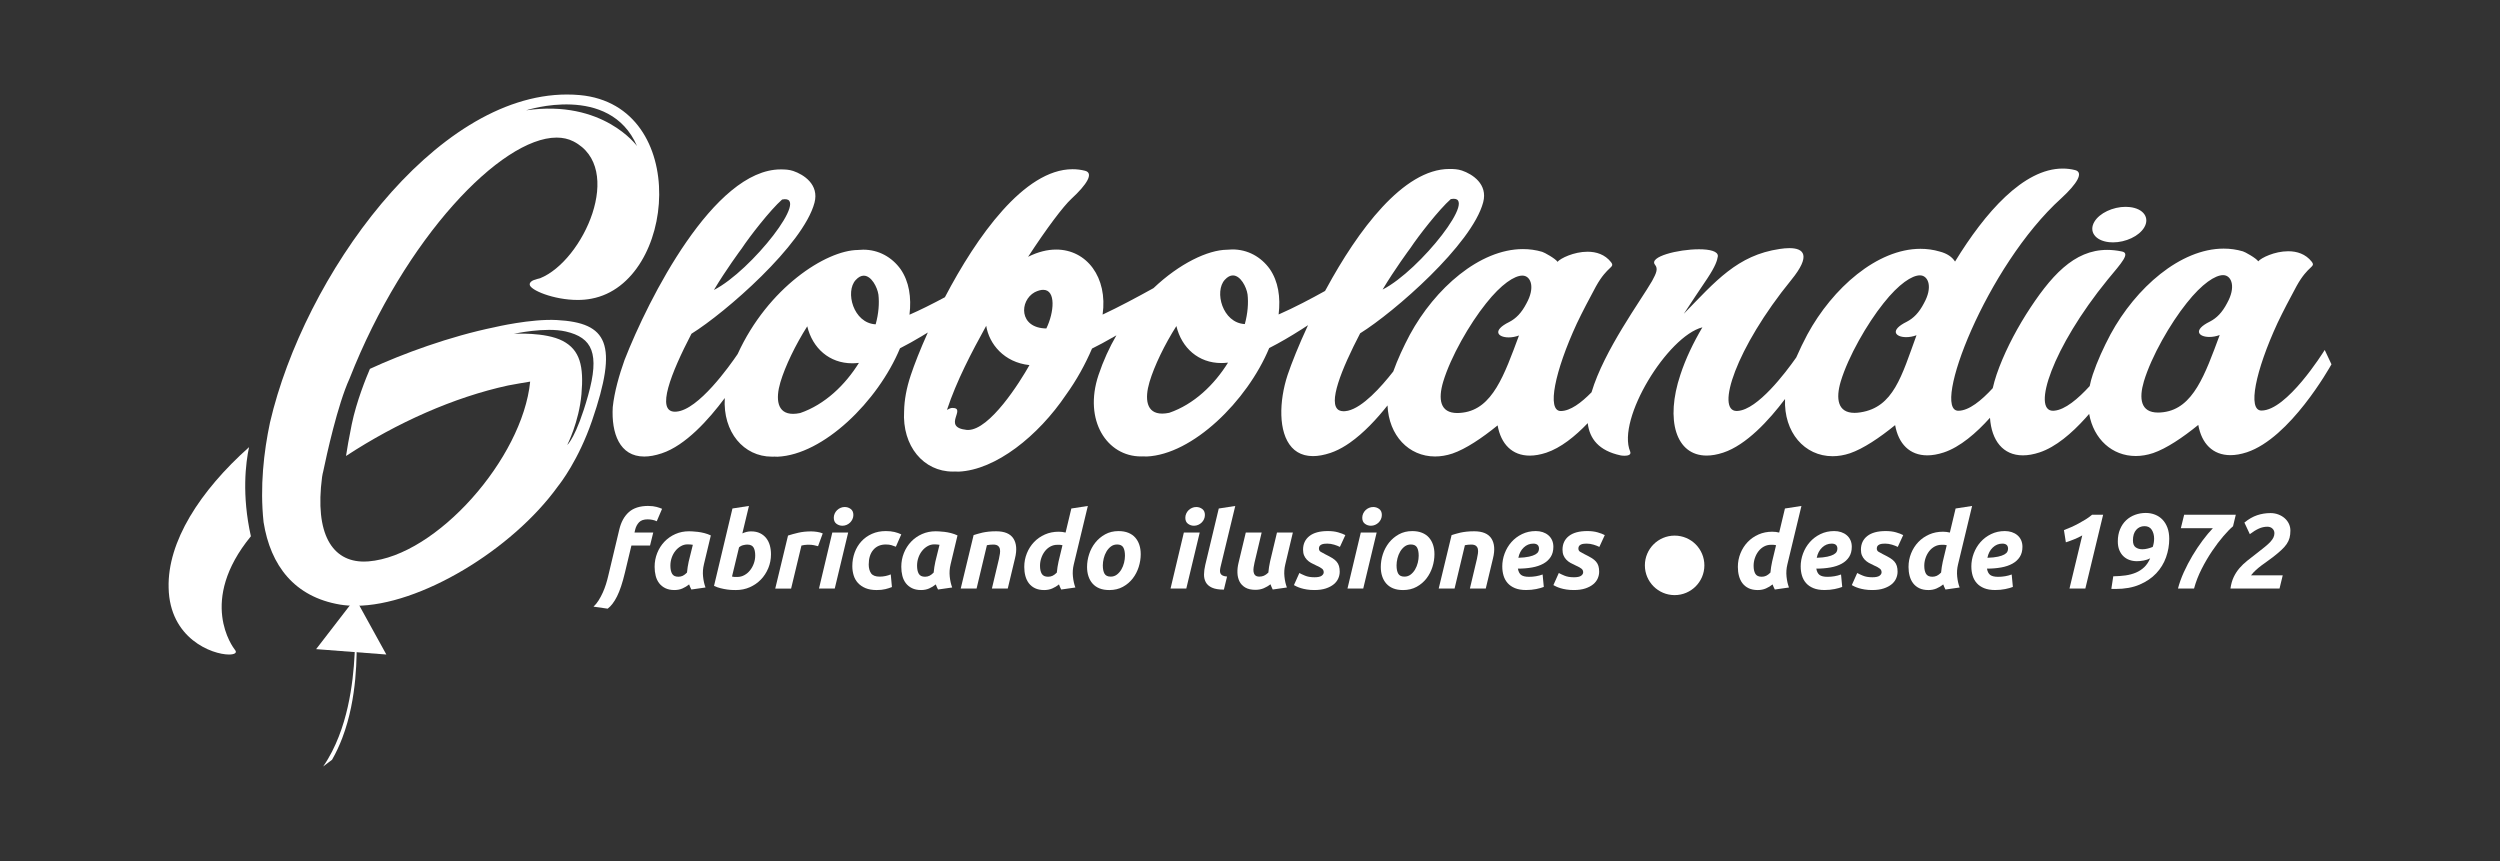 <?xml version="1.0" encoding="UTF-8"?>
<svg id="Capa_1" data-name="Capa 1" xmlns="http://www.w3.org/2000/svg" viewBox="0 0 200 68.885">
  <rect x="0" y="0" width="200" height="68.885" fill="#333333" stroke="none"/>
  <defs>
    <style>
      .cls-1 {
        fill: #fff;
      }
    </style>
  </defs>
  <g id="logotipo">
    <g>
      <path class="cls-1" d="M51.867,40.476c.256,0,.478.027.669.08.19.054.333.104.43.149l-.426.996c-.102-.051-.22-.089-.353-.115-.134-.026-.257-.038-.371-.038-.312,0-.544.079-.694.238-.15.159-.254.358-.311.597l-.051.221h1.499l-.256,1.039h-1.49l-.52,2.172c-.193.812-.403,1.444-.63,1.895-.227.452-.477.78-.749.984l-1.133-.162c.148-.136.284-.304.409-.503.125-.198.237-.409.336-.63.099-.221.184-.447.256-.677.071-.23.129-.444.175-.643l.886-3.714c.142-.602.397-1.067.767-1.397.369-.329.889-.494,1.559-.494Z"/>
      <path class="cls-1" d="M56.313,45.151c-.079.323-.102.649-.068.975.034.327.099.617.196.873l-1.133.162c-.034-.068-.065-.134-.094-.196-.028-.062-.057-.133-.085-.213-.159.131-.335.238-.528.323-.193.086-.409.128-.647.128-.284,0-.527-.05-.728-.149s-.366-.233-.494-.4c-.128-.168-.22-.363-.277-.588-.057-.224-.085-.464-.085-.72,0-.392.069-.761.209-1.107.139-.346.332-.648.579-.907.247-.258.538-.461.873-.609.335-.148.698-.221,1.09-.221.051,0,.14.003.268.009.128.006.274.018.439.038.165.02.338.052.519.098s.355.108.519.187l-.554,2.317ZM55.427,43.584c-.074-.011-.14-.02-.2-.026s-.132-.009-.217-.009c-.193,0-.373.048-.541.145-.167.096-.314.222-.438.379-.125.156-.223.336-.294.541s-.106.417-.106.639c0,.273.045.488.136.647.091.159.258.239.502.239.131,0,.248-.026.354-.077.105-.051.217-.136.336-.255.011-.142.03-.291.055-.447.026-.156.053-.299.081-.43l.332-1.345Z"/>
      <path class="cls-1" d="M60.094,42.511c.272,0,.508.048.707.145.199.097.363.228.494.392.13.165.227.358.29.579.062.221.094.46.094.715,0,.392-.072.763-.217,1.112s-.342.653-.592.911-.545.463-.886.613c-.341.151-.71.226-1.107.226-.051,0-.14-.002-.268-.005-.128-.003-.274-.015-.439-.038-.165-.023-.339-.057-.524-.103-.185-.045-.359-.108-.524-.187l1.474-6.192,1.32-.204-.528,2.197c.114-.051.227-.091.341-.119.114-.028.236-.043.366-.043ZM58.987,46.156c.199,0,.386-.048.562-.145.176-.096.328-.226.456-.387.128-.161.228-.345.302-.549.074-.204.111-.417.111-.639,0-.272-.046-.485-.136-.639-.091-.153-.259-.23-.503-.23-.079,0-.183.014-.311.043-.128.029-.243.088-.345.179l-.562,2.334c.034.006.064.012.089.017.025.006.052.01.081.012.028.003.063.005.102.005h.153Z"/>
      <path class="cls-1" d="M65.443,43.695c-.114-.029-.226-.055-.336-.081s-.274-.038-.49-.038c-.079,0-.167.007-.264.022-.097.014-.176.03-.238.047l-.826,3.441h-1.269l1.022-4.241c.244-.079.518-.155.822-.226.304-.071.646-.107,1.026-.107.142,0,.299.013.473.038s.325.067.456.124l-.375,1.022Z"/>
      <path class="cls-1" d="M66.78,47.084h-1.261l1.065-4.48h1.269l-1.073,4.48ZM67.393,42.059c-.176,0-.335-.052-.477-.157-.142-.105-.213-.266-.213-.481,0-.119.024-.231.072-.336s.112-.196.192-.273c.079-.077.172-.138.277-.183.105-.046.217-.068.336-.068.176,0,.335.052.477.157.142.105.213.266.213.481,0,.119-.024.231-.073.336s-.112.196-.192.273-.172.138-.277.183c-.105.046-.217.068-.336.068Z"/>
      <path class="cls-1" d="M68.185,45.296c0-.386.063-.75.187-1.09.125-.341.304-.639.537-.894.233-.256.515-.457.848-.605s.703-.221,1.111-.221c.256,0,.484.024.686.072.201.049.385.112.549.192l-.434.988c-.114-.046-.231-.087-.353-.124-.122-.037-.271-.055-.447-.055-.426,0-.761.144-1.005.43s-.366.677-.366,1.171c0,.29.063.524.187.703.125.178.355.268.69.268.165,0,.324-.017.477-.051.154-.034.29-.076.409-.128l.094,1.013c-.159.063-.334.118-.524.166s-.422.073-.694.073c-.352,0-.65-.051-.894-.153-.244-.103-.446-.24-.605-.413-.159-.173-.274-.376-.345-.609-.071-.233-.107-.477-.107-.732Z"/>
      <path class="cls-1" d="M76.047,45.151c-.079.323-.102.649-.068.975.034.327.099.617.196.873l-1.133.162c-.034-.068-.065-.134-.094-.196-.028-.062-.057-.133-.085-.213-.159.131-.335.238-.528.323-.193.086-.409.128-.647.128-.284,0-.527-.05-.728-.149s-.366-.233-.494-.4c-.128-.168-.22-.363-.277-.588-.057-.224-.085-.464-.085-.72,0-.392.069-.761.209-1.107.139-.346.332-.648.579-.907.247-.258.538-.461.873-.609.335-.148.698-.221,1.09-.221.051,0,.14.003.268.009.128.006.274.018.439.038.165.02.338.052.519.098s.355.108.519.187l-.554,2.317ZM75.161,43.584c-.074-.011-.14-.02-.2-.026s-.132-.009-.217-.009c-.193,0-.373.048-.541.145-.167.096-.314.222-.438.379-.125.156-.223.336-.294.541s-.106.417-.106.639c0,.273.045.488.136.647.091.159.258.239.502.239.131,0,.248-.026.354-.077.105-.051.217-.136.336-.255.011-.142.03-.291.055-.447.026-.156.053-.299.081-.43l.332-1.345Z"/>
      <path class="cls-1" d="M77.886,42.809c.096-.028.203-.06.32-.098.116-.037.247-.071.392-.102s.307-.057.485-.077c.179-.019.382-.03.609-.03.67,0,1.131.193,1.38.579.25.386.293.914.128,1.584l-.579,2.419h-1.269l.563-2.368c.034-.148.06-.291.08-.431.021-.139.018-.261-.004-.366s-.075-.19-.157-.256c-.083-.065-.209-.098-.379-.098-.165,0-.332.017-.502.051l-.826,3.466h-1.269l1.031-4.276Z"/>
      <path class="cls-1" d="M83.533,47.204c-.284,0-.527-.049-.728-.145-.202-.096-.366-.229-.494-.396-.128-.167-.221-.363-.281-.587s-.089-.464-.089-.72c0-.386.069-.751.209-1.094.139-.344.331-.643.575-.899.244-.256.534-.457.869-.605.335-.148.701-.221,1.099-.221.102,0,.197.006.285.017.088.011.178.029.269.051l.46-1.925,1.32-.204-1.125,4.676c-.079.323-.102.649-.068.975.034.327.099.617.196.873l-1.133.162c-.034-.068-.066-.134-.094-.196-.029-.062-.057-.133-.085-.213-.159.131-.337.238-.533.323-.196.086-.413.128-.651.128ZM84.998,43.618c-.034-.006-.064-.011-.089-.017-.026-.006-.051-.01-.077-.013-.026-.003-.058-.004-.098-.004h-.153c-.199,0-.383.047-.554.14-.171.094-.317.22-.439.379-.122.159-.217.339-.285.541-.068.202-.102.407-.102.618,0,.273.047.487.14.643.094.156.262.234.507.234.13,0,.25-.026.358-.077.108-.051.221-.136.34-.255.011-.142.03-.291.055-.447.026-.156.053-.299.081-.43l.315-1.312Z"/>
      <path class="cls-1" d="M88.737,47.204c-.301,0-.562-.046-.784-.136s-.404-.219-.549-.383c-.145-.165-.254-.359-.328-.583s-.111-.473-.111-.745c0-.341.055-.681.166-1.022s.274-.647.489-.92c.216-.272.48-.495.792-.668.313-.173.67-.26,1.073-.26.295,0,.555.046.78.136.224.091.409.218.554.383.145.165.254.359.328.583s.111.473.111.745c0,.341-.054.681-.161,1.022-.108.34-.267.647-.477.92-.21.273-.473.496-.788.669s-.68.26-1.094.26ZM89.367,43.559c-.188,0-.352.054-.494.161-.142.108-.261.244-.358.409-.097.165-.169.345-.217.541s-.072.382-.072.558c0,.29.045.512.136.668.091.156.255.234.494.234.187,0,.352-.054.494-.162.142-.108.261-.244.358-.409.096-.165.169-.345.217-.541.048-.196.072-.381.072-.558,0-.29-.046-.513-.136-.668-.091-.156-.255-.234-.494-.234Z"/>
      <path class="cls-1" d="M94.903,47.084h-1.26l1.065-4.48h1.269l-1.073,4.48ZM95.516,42.059c-.176,0-.335-.052-.477-.157s-.213-.266-.213-.481c0-.119.024-.231.072-.336s.112-.196.192-.273c.079-.077.172-.138.277-.183.105-.046.217-.068.336-.068.176,0,.335.052.477.157s.213.266.213.481c0,.119-.024.231-.072.336s-.112.196-.192.273-.172.138-.277.183c-.105.046-.217.068-.336.068Z"/>
      <path class="cls-1" d="M97.91,47.17c-.403,0-.72-.052-.95-.157-.23-.105-.395-.249-.494-.43-.099-.182-.148-.391-.145-.626.003-.235.035-.486.098-.753l1.082-4.523,1.32-.204-1.184,4.906c-.023.102-.035.196-.038.281-.003.085.013.16.047.226.034.066.092.118.175.158.083.039.197.065.345.076l-.255,1.048Z"/>
      <path class="cls-1" d="M103.428,42.605l-.605,2.546c-.079.323-.102.649-.068.975.034.327.099.617.196.873l-1.133.162c-.063-.125-.122-.264-.179-.418-.159.125-.338.23-.536.315-.199.085-.42.128-.665.128-.335,0-.606-.061-.813-.183-.208-.122-.362-.284-.464-.485s-.157-.433-.166-.694c-.009-.261.022-.528.089-.801l.579-2.419h1.269l-.57,2.402c-.029.125-.053.253-.072.383-.02.131-.022.251-.005.362.017.111.061.201.132.272.071.071.183.107.336.107.131,0,.251-.024.362-.072.111-.048.228-.132.353-.251.011-.142.03-.291.055-.447.026-.156.052-.299.081-.43l.554-2.325h1.269Z"/>
      <path class="cls-1" d="M105.14,46.182c.29,0,.488-.042.596-.124.108-.083.161-.172.161-.269,0-.062-.01-.116-.03-.161-.02-.046-.052-.088-.098-.128-.046-.039-.108-.081-.187-.124-.08-.043-.182-.092-.307-.149-.142-.063-.275-.129-.4-.2-.125-.071-.234-.156-.328-.255s-.168-.213-.221-.341c-.054-.128-.081-.28-.081-.456,0-.46.169-.823.507-1.09.337-.267.83-.4,1.478-.4.307,0,.579.034.818.102.238.068.431.142.579.221l-.435.946c-.119-.063-.273-.122-.46-.179-.188-.057-.372-.085-.554-.085-.079,0-.158.004-.234.013-.077.008-.148.027-.213.055-.065.028-.118.068-.157.119-.04.051-.059.119-.059.205,0,.114.044.199.132.256s.212.125.371.204c.221.108.406.208.554.298s.266.188.354.29c.088.102.152.219.192.349.039.131.059.284.059.46,0,.181-.038.36-.115.536-.077.176-.197.332-.362.468-.165.136-.375.247-.63.332-.256.086-.562.128-.92.128-.221,0-.421-.014-.6-.043-.179-.029-.337-.064-.473-.107-.136-.043-.252-.087-.345-.132-.094-.045-.166-.082-.217-.111l.434-.971c.097.057.247.128.452.213.205.086.452.128.741.128Z"/>
      <path class="cls-1" d="M109.058,47.084h-1.26l1.065-4.48h1.269l-1.073,4.48ZM109.671,42.059c-.176,0-.335-.052-.477-.157s-.213-.266-.213-.481c0-.119.024-.231.072-.336.048-.105.112-.196.192-.273.079-.077.172-.138.277-.183.105-.046.217-.068.336-.068.176,0,.335.052.477.157s.213.266.213.481c0,.119-.024.231-.072.336s-.112.196-.192.273-.172.138-.277.183c-.105.046-.217.068-.336.068Z"/>
      <path class="cls-1" d="M112.235,47.204c-.301,0-.562-.046-.784-.136s-.404-.219-.549-.383c-.145-.165-.254-.359-.328-.583s-.111-.473-.111-.745c0-.341.055-.681.166-1.022s.274-.647.489-.92c.216-.272.48-.495.792-.668.313-.173.67-.26,1.073-.26.295,0,.555.046.78.136.224.091.409.218.554.383.145.165.254.359.328.583s.111.473.111.745c0,.341-.054.681-.161,1.022-.108.34-.267.647-.477.92-.21.273-.473.496-.788.669s-.68.26-1.094.26ZM112.865,43.559c-.188,0-.352.054-.494.161-.142.108-.261.244-.358.409-.097.165-.169.345-.217.541s-.072.382-.072.558c0,.29.045.512.136.668.091.156.255.234.494.234.187,0,.352-.054.494-.162.142-.108.261-.244.358-.409.096-.165.169-.345.217-.541.048-.196.072-.381.072-.558,0-.29-.046-.513-.136-.668-.091-.156-.255-.234-.494-.234Z"/>
      <path class="cls-1" d="M116.127,42.809c.096-.028.203-.06.319-.098.116-.037.247-.071.392-.102.145-.031.307-.057.485-.077.179-.019.382-.03.609-.03.67,0,1.13.193,1.38.579.25.386.293.914.128,1.584l-.579,2.419h-1.269l.562-2.368c.034-.148.06-.291.08-.431.02-.139.018-.261-.004-.366s-.075-.19-.157-.256c-.083-.065-.209-.098-.379-.098-.165,0-.332.017-.502.051l-.826,3.466h-1.269l1.031-4.276Z"/>
      <path class="cls-1" d="M120.181,45.33c0-.363.064-.716.192-1.056.128-.341.308-.643.541-.907.233-.264.515-.477.847-.639.332-.162.7-.243,1.103-.243.199,0,.383.029.554.085.17.057.319.139.447.247.128.108.227.24.298.396.071.156.107.334.107.532,0,.318-.071.588-.213.809s-.339.402-.592.541c-.253.139-.552.24-.899.302s-.724.094-1.133.094c.04.238.127.407.26.506.133.099.345.149.635.149.181,0,.366-.015.554-.047.188-.031.363-.078.528-.14l.094.996c-.159.063-.362.119-.609.17s-.515.077-.805.077c-.352,0-.649-.05-.89-.149s-.437-.234-.587-.404c-.151-.171-.26-.369-.328-.597-.068-.227-.102-.468-.102-.724ZM122.66,43.49c-.29,0-.544.104-.762.311-.219.208-.362.481-.43.822.352-.011.636-.041.851-.09.216-.048.383-.106.503-.174.119-.068.198-.142.238-.221.039-.079.059-.159.059-.239,0-.272-.153-.409-.46-.409Z"/>
      <path class="cls-1" d="M125.896,46.182c.29,0,.488-.042.596-.124.108-.083.161-.172.161-.269,0-.062-.01-.116-.03-.161-.02-.046-.052-.088-.098-.128-.046-.039-.108-.081-.187-.124-.08-.043-.182-.092-.307-.149-.142-.063-.275-.129-.4-.2-.125-.071-.234-.156-.328-.255s-.168-.213-.221-.341c-.054-.128-.081-.28-.081-.456,0-.46.169-.823.507-1.09.337-.267.83-.4,1.478-.4.307,0,.579.034.818.102.238.068.431.142.579.221l-.435.946c-.119-.063-.273-.122-.46-.179-.188-.057-.372-.085-.554-.085-.079,0-.158.004-.234.013-.077.008-.148.027-.213.055-.065.028-.118.068-.157.119-.04.051-.059.119-.059.205,0,.114.044.199.132.256s.212.125.371.204c.221.108.406.208.554.298s.266.188.354.29c.088.102.152.219.192.349.039.131.059.284.059.46,0,.181-.038.36-.115.536-.077.176-.197.332-.362.468-.165.136-.375.247-.63.332-.256.086-.562.128-.92.128-.221,0-.421-.014-.6-.043-.179-.029-.337-.064-.473-.107-.136-.043-.252-.087-.345-.132-.094-.045-.166-.082-.217-.111l.434-.971c.097.057.247.128.452.213.205.086.452.128.741.128Z"/>
      <path class="cls-1" d="M140.621,47.204c-.284,0-.527-.049-.728-.145s-.366-.229-.494-.396c-.128-.167-.221-.363-.281-.587s-.089-.464-.089-.72c0-.386.069-.751.209-1.094.139-.344.331-.643.575-.899.244-.256.534-.457.869-.605.335-.148.701-.221,1.099-.221.102,0,.197.006.285.017.088.011.178.029.269.051l.46-1.925,1.32-.204-1.125,4.676c-.079.323-.102.649-.068.975.034.327.099.617.196.873l-1.133.162c-.034-.068-.066-.134-.094-.196-.029-.062-.057-.133-.085-.213-.159.131-.337.238-.533.323-.196.086-.413.128-.651.128ZM142.086,43.618c-.034-.006-.064-.011-.089-.017-.026-.006-.051-.01-.077-.013s-.058-.004-.098-.004h-.153c-.199,0-.383.047-.554.14-.171.094-.317.22-.439.379-.122.159-.217.339-.285.541-.068.202-.102.407-.102.618,0,.273.047.487.14.643.094.156.262.234.507.234.13,0,.25-.026.358-.077.108-.051.221-.136.34-.255.011-.142.03-.291.055-.447.026-.156.053-.299.081-.43l.315-1.312Z"/>
      <path class="cls-1" d="M144.054,45.33c0-.363.064-.716.192-1.056.128-.341.308-.643.541-.907.233-.264.515-.477.847-.639.332-.162.7-.243,1.103-.243.199,0,.383.029.554.085.17.057.319.139.447.247.128.108.227.24.298.396.071.156.107.334.107.532,0,.318-.071.588-.213.809s-.339.402-.592.541c-.253.139-.552.24-.899.302s-.724.094-1.133.094c.04.238.127.407.26.506.133.099.345.149.635.149.181,0,.366-.015.554-.047.188-.031.363-.078.528-.14l.094.996c-.159.063-.362.119-.609.17s-.515.077-.805.077c-.352,0-.649-.05-.89-.149s-.437-.234-.587-.404c-.151-.171-.26-.369-.328-.597-.068-.227-.102-.468-.102-.724ZM146.532,43.49c-.29,0-.544.104-.762.311-.219.208-.362.481-.43.822.352-.011.636-.041.851-.09.216-.048.383-.106.503-.174.119-.068.198-.142.238-.221.039-.079.059-.159.059-.239,0-.272-.153-.409-.46-.409Z"/>
      <path class="cls-1" d="M149.769,46.182c.29,0,.488-.042.596-.124.108-.083.161-.172.161-.269,0-.062-.01-.116-.03-.161-.02-.046-.052-.088-.098-.128-.046-.039-.108-.081-.187-.124-.08-.043-.182-.092-.307-.149-.142-.063-.275-.129-.4-.2-.125-.071-.234-.156-.328-.255s-.168-.213-.221-.341c-.054-.128-.081-.28-.081-.456,0-.46.169-.823.507-1.09.337-.267.83-.4,1.478-.4.307,0,.579.034.818.102.238.068.431.142.579.221l-.435.946c-.119-.063-.273-.122-.46-.179-.188-.057-.372-.085-.554-.085-.079,0-.158.004-.234.013-.077.008-.148.027-.213.055-.065.028-.118.068-.157.119-.04.051-.059.119-.059.205,0,.114.044.199.132.256s.212.125.371.204c.221.108.406.208.554.298s.266.188.354.29c.088.102.152.219.192.349.039.131.059.284.059.46,0,.181-.038.36-.115.536-.077.176-.197.332-.362.468-.165.136-.375.247-.63.332-.256.086-.562.128-.92.128-.221,0-.421-.014-.6-.043-.179-.029-.337-.064-.473-.107-.136-.043-.252-.087-.345-.132-.094-.045-.166-.082-.217-.111l.434-.971c.097.057.247.128.452.213.205.086.452.128.741.128Z"/>
      <path class="cls-1" d="M154.274,47.204c-.284,0-.527-.049-.728-.145s-.366-.229-.494-.396c-.128-.167-.221-.363-.281-.587s-.089-.464-.089-.72c0-.386.069-.751.209-1.094.139-.344.331-.643.575-.899.244-.256.534-.457.869-.605.335-.148.701-.221,1.099-.221.102,0,.197.006.285.017.088.011.178.029.269.051l.46-1.925,1.32-.204-1.125,4.676c-.079.323-.102.649-.068.975.034.327.099.617.196.873l-1.133.162c-.034-.068-.066-.134-.094-.196-.029-.062-.057-.133-.085-.213-.159.131-.337.238-.533.323-.196.086-.413.128-.651.128ZM155.739,43.618c-.034-.006-.064-.011-.089-.017-.026-.006-.051-.01-.077-.013s-.058-.004-.098-.004h-.153c-.199,0-.383.047-.554.14-.171.094-.317.22-.439.379s-.217.339-.285.541c-.068.202-.102.407-.102.618,0,.273.047.487.14.643.094.156.262.234.507.234.13,0,.25-.026.358-.077.108-.051.221-.136.34-.255.011-.142.03-.291.055-.447.026-.156.053-.299.081-.43l.315-1.312Z"/>
      <path class="cls-1" d="M157.707,45.33c0-.363.064-.716.192-1.056.128-.341.308-.643.541-.907.233-.264.515-.477.847-.639.332-.162.7-.243,1.103-.243.199,0,.383.029.554.085.17.057.319.139.447.247.128.108.227.24.298.396.071.156.107.334.107.532,0,.318-.071.588-.213.809s-.339.402-.592.541c-.253.139-.552.24-.899.302s-.724.094-1.133.094c.04.238.127.407.26.506.133.099.345.149.635.149.181,0,.366-.015.554-.047.188-.031.363-.078.528-.14l.094.996c-.159.063-.362.119-.609.17s-.515.077-.805.077c-.352,0-.649-.05-.89-.149s-.437-.234-.587-.404c-.151-.171-.26-.369-.328-.597-.068-.227-.102-.468-.102-.724ZM160.185,43.49c-.29,0-.544.104-.762.311-.219.208-.362.481-.43.822.352-.011.636-.041.851-.09.216-.048.383-.106.503-.174.119-.068.198-.142.238-.221.039-.079.059-.159.059-.239,0-.272-.153-.409-.46-.409Z"/>
      <path class="cls-1" d="M165.116,42.408c.182-.068.372-.146.571-.234.198-.088.396-.185.591-.29.196-.105.388-.216.575-.332.188-.116.358-.24.511-.371h.886l-1.422,5.902h-1.269l1.022-4.25c-.199.114-.414.217-.647.311-.233.094-.455.174-.665.242l-.153-.98Z"/>
      <path class="cls-1" d="M169.059,46.105c.352-.006.68-.03.984-.072.303-.043.582-.118.834-.226.253-.108.474-.253.664-.435.19-.181.348-.417.473-.707-.148.079-.32.138-.516.175s-.379.055-.549.055c-.21,0-.407-.033-.591-.098-.185-.065-.346-.165-.486-.298-.139-.133-.248-.298-.328-.494-.08-.196-.119-.427-.119-.694,0-.363.059-.687.179-.971s.281-.523.485-.716c.205-.193.443-.339.716-.439s.559-.149.86-.149c.261,0,.507.046.737.136.23.091.429.223.596.396.167.173.299.389.396.647.097.258.145.558.145.899,0,.5-.085.989-.256,1.469-.17.48-.432.907-.783,1.282-.352.375-.798.677-1.337.907-.54.23-1.178.345-1.916.345h-.157c-.06,0-.121-.003-.183-.008l.154-1.005ZM170.635,43.226c0,.272.073.46.221.562.148.103.323.153.528.153.142,0,.285-.018.43-.055.145-.036.28-.08.404-.132.074-.216.111-.437.111-.664,0-.273-.063-.507-.187-.703-.125-.196-.318-.294-.579-.294-.273,0-.496.099-.669.298-.173.199-.259.477-.259.835Z"/>
      <path class="cls-1" d="M174.238,47.084c.108-.42.264-.856.468-1.308.205-.451.435-.891.69-1.32.256-.429.525-.833.809-1.214.283-.38.559-.71.826-.988h-2.563l.264-1.073h4.131l-.221.92c-.216.182-.473.446-.771.792-.298.346-.598.742-.899,1.188-.301.445-.582.925-.843,1.439s-.463,1.035-.605,1.563h-1.286Z"/>
      <path class="cls-1" d="M181.63,41.046c.227,0,.439.037.635.111s.366.174.511.302c.145.128.257.277.337.447.079.17.119.352.119.545,0,.216-.023.409-.068.579-.046.171-.122.335-.23.494-.108.159-.252.321-.431.485-.179.165-.399.35-.66.554-.153.119-.308.233-.464.341-.156.108-.31.219-.46.332-.151.114-.297.234-.439.362-.142.128-.275.272-.4.431h2.538l-.256,1.056h-3.926c.051-.358.139-.667.264-.928.125-.261.28-.498.464-.711.185-.213.393-.412.626-.596s.485-.382.758-.592c.255-.198.473-.371.651-.515s.324-.278.435-.4.191-.237.242-.345c.051-.108.077-.221.077-.341,0-.148-.053-.271-.158-.37-.105-.099-.24-.149-.404-.149-.233,0-.46.05-.681.149-.221.099-.463.248-.724.447l-.434-.928c.34-.278.681-.474,1.022-.588.34-.113.692-.17,1.056-.17Z"/>
    </g>
    <g>
      <path class="cls-1" d="M168.719,19.373c.106.012.214.018.323.017,1.008-.001,2.082-.496,2.495-1.193.46-.771-.048-1.511-1.167-1.632-.108-.012-.218-.018-.328-.018-1.006.001-2.078.496-2.49,1.191-.46.771.048,1.511,1.167,1.635Z"/>
      <polygon class="cls-1" points="28.427 47.862 25.29 51.931 30.907 52.361 28.427 47.862"/>
      <path class="cls-1" d="M185.976,27.999c-.152.242-3.032,4.844-5.059,4.845-1.138.001-.482-3.175,1.285-7.002.455-.956.975-1.943,1.527-2.963.94-1.696,1.552-1.481,1.208-1.943-.49-.624-1.189-.837-1.882-.836-1.088.001-2.162.526-2.397.808-.141-.247-1.086-.77-1.228-.801-.508-.149-1.023-.219-1.541-.218-3.455.002-7.024,3.127-9.048,6.858-.556,1.049-1.064,2.158-1.416,3.207-.106.316-.188.627-.249.931-.919,1.006-1.973,1.905-2.844,1.971-.033.003-.064.005-.095.005-1.682.001-.09-5.009,4.381-10.496,1.125-1.356,1.847-2.128,1.107-2.252-.402-.083-.785-.122-1.154-.122-2.651.002-4.524,2.07-6.501,5.187-.943,1.512-1.792,3.179-2.341,4.781-.125.374-.229.741-.31,1.096-.895.974-1.902,1.806-2.753,1.806-2.186.001,2.224-11.567,8.241-17.002,1.273-1.172,1.807-2.068,1.104-2.252-.333-.083-.666-.123-1-.122-3.126.002-6.205,3.508-8.607,7.439-.239-.371-.637-.648-1.228-.801-.507-.149-1.022-.218-1.541-.218-3.454.002-7.025,3.127-9.049,6.858-.317.599-.619,1.218-.886,1.834v0c-.881,1.254-3.081,4.155-4.671,4.276-.033.003-.064.005-.095.005-1.682.001-.092-5.009,4.379-10.496,1.585-1.95,1.003-2.533-.164-2.532-.237 0-.498.024-.77.066-3.392.495-5.147,2.594-7.673,5.187.635-.987,1.296-1.943,1.889-2.839.631-.956.785-1.42.833-1.758.037-.403-.64-.565-1.512-.564-1.668.001-4.05.598-3.51,1.245.248.309.112.649-.242,1.296-.88,1.531-3.841,5.544-4.842,8.901v0c-.817.835-1.7,1.498-2.461,1.498-1.136.001-.482-3.175,1.285-7.002.457-.956.975-1.943,1.527-2.963.942-1.696,1.552-1.481,1.21-1.943-.49-.624-1.189-.837-1.883-.836-1.088.001-2.163.526-2.399.808-.139-.247-1.086-.77-1.228-.801-.507-.149-1.022-.219-1.541-.218-3.454.002-7.025,3.127-9.049,6.858-.508.958-.975,1.966-1.321,2.932-.998,1.278-2.442,2.867-3.621,3.14-.002.001-.005.001-.008.002-.078.018-.154.03-.229.035-.041.004-.08.006-.117.006-.143 0-.262-.027-.359-.077-.942-.499.195-3.292,1.684-6.158,2.717-1.687,8.952-7.115,9.843-10.483.385-1.456-.863-2.255-1.701-2.539-.328-.111-.671-.126-1.007-.125-3.692.002-7.326,4.934-9.854,9.601l-.001-.002c-.029.053-.058.106-.087.159-1.083.604-2.466,1.336-3.716,1.882.168-1.389-.031-2.653-.708-3.639-.699-.969-1.757-1.565-2.994-1.564-.141 0-.285.008-.431.024-1.518.018-3.783,1.086-5.879,3.074-1.351.748-2.748,1.494-4.068,2.114.422-2.976-1.273-5.204-3.718-5.202-.697 0-1.456.182-2.243.58,1.489-2.285,2.818-4.044,3.455-4.631,1.273-1.172,1.807-2.068,1.105-2.252-.336-.085-.671-.126-1.007-.125-3.863.003-7.673,5.397-10.208,10.241-.227.122-.461.245-.698.368l-.21.107c-.196.101-.393.202-.592.3-.449.222-.899.434-1.334.624.168-1.389-.031-2.653-.708-3.639-.699-.969-1.757-1.565-2.994-1.564-.141 0-.285.008-.431.024-2.544.03-7.185,3.006-9.614,8.326-.648.957-3.144,4.473-4.9,4.607-.041.004-.08.006-.117.006-1.536.001-.321-3.074,1.322-6.237,2.717-1.687,8.952-7.115,9.843-10.483.385-1.456-.863-2.255-1.701-2.539-.328-.111-.671-.126-1.007-.125-5.346.003-10.574,10.346-12.49,15.249-.426,1.198-.813,2.55-.942,3.767-.119,2.099.55,3.955,2.519,3.954.409-0.0.876-.081,1.402-.257,1.899-.629,3.754-2.692,5.041-4.423-.163,2.729,1.518,4.691,3.77,4.69.149-0.0.3-.009.449.005,3.665-.158,8.03-4.418,9.799-8.675.576-.292,1.158-.62,1.728-.961l-0.0.001.035-.022c.155-.093.31-.187.463-.282-.618,1.374-1.086,2.576-1.366,3.422-.345,1.029-.517,1.999-.531,2.862l-.001-.002c-.168,2.819,1.569,4.847,3.895,4.845.154-0.0.31-.009.464.005,2.967-.128,6.377-2.858,8.594-6.149.838-1.159,1.536-2.426,2.08-3.697.551-.27,1.086-.563,1.606-.863l.005.003.181-.108c.053-.031.108-.06.16-.091-.561.968-1.051,2.032-1.436,3.186-1.208,3.629.683,6.505,3.408,6.503.149-0.0.3-.009.449.005,3.665-.158,8.03-4.418,9.801-8.675.856-.434,1.725-.947,2.544-1.468l0.0.002c.009-.006.201-.13.449-.291.037-.024.076-.048.113-.073v0c-.748,1.609-1.311,3.027-1.635,3.986-.685,2.082-.756,4.585.331,5.782.006.007.012.013.018.02.063.068.129.132.2.191,0,0,.002.002.003.003.071.058.146.112.224.16.015.009.03.017.045.026.064.038.131.072.2.103.019.009.038.018.058.026.082.034.168.064.257.088.023.006.047.01.07.016.069.017.141.03.214.041.035.005.07.01.106.014.08.008.163.013.248.015.02 0.0.037.003.057.003.409-0.0.876-.081,1.402-.257.2-.066.4-.152.599-.248.01-.005.021-.009.031-.015.092-.045.184-.094.275-.145.015-.008.029-.016.044-.024.092-.052.184-.107.275-.165.012-.007.023-.014.035-.022.096-.061.191-.125.286-.191.002-.002.005-.003.007-.005,1.111-.779,2.154-1.902,3.01-2.983.102,2.41,1.702,4.085,3.804,4.084.444-0.0.91-.075,1.389-.234,1.073-.37,2.361-1.235,3.614-2.253.265,1.492,1.161,2.42,2.572,2.419.398-0.0.837-.074,1.315-.231,1.165-.386,2.314-1.311,3.324-2.368.142,1.254.893,2.208,2.621,2.579.04.011.171.03.315.03.262-0.0.568-.061.457-.339-1.092-2.59,2.998-9.226,5.78-9.936-.729,1.234-1.35,2.53-1.762,3.794-1.217,3.634-.36,6.469,2.099,6.467.401-0.0.846-.076,1.33-.236,1.851-.613,3.661-2.588,4.943-4.29-.109,2.671,1.563,4.579,3.805,4.577.444-0.0.91-.075,1.388-.234,1.073-.37,2.361-1.235,3.614-2.253.265,1.492,1.16,2.42,2.572,2.419.398-0.0.837-.074,1.315-.231,1.313-.435,2.604-1.554,3.702-2.775.122,1.822,1.042,3.007,2.634,3.006.402-0.0.846-.076,1.331-.236,1.301-.431,2.58-1.534,3.671-2.742l.001-0.0.032-.037c.068-.075.134-.151.2-.227l.065-.073c.358,2.019,1.84,3.368,3.727,3.367.444-0.0.91-.075,1.389-.234,1.073-.37,2.361-1.235,3.614-2.253.265,1.492,1.161,2.42,2.572,2.419.398-0.0.837-.074,1.315-.231,3.455-1.144,6.602-6.743,6.768-7.037l-.537-1.142ZM112.836,19.842c.631-.956,2.281-3.079,3.228-3.914,2.394-.473-2.449,5.706-5.456,7.237.956-1.605,2.156-3.23,2.228-3.323ZM59.341,19.875c.631-.956,2.281-3.079,3.228-3.914,2.394-.473-2.449,5.706-5.456,7.237.956-1.605,2.156-3.23,2.228-3.323ZM64.005,33.045c-.207.042-.393.063-.559.063-1.284.001-1.411-1.191-1.014-2.53.387-1.296,1.209-2.992,2.148-4.474.421,1.753,1.773,2.96,3.594,2.959.166-0.0.336-.01.51-.031l.029-0c-1.096,1.761-2.717,3.333-4.708,4.014ZM70.052,25.946c-1.793-.092-2.455-2.62-1.595-3.545.224-.246.441-.347.644-.347.61-0,1.083.915,1.173,1.517.078.68.019,1.511-.221,2.376ZM82.776,23.378c.269-.133.495-.192.682-.192,1.033-.001.875,1.811.249,3.091-2.211-.03-2.163-2.221-.931-2.899ZM78.897,26.064c.231,1.449,1.422,2.928,3.46,3.144-.764,1.361-3.168,5.188-4.918,5.189-.034,0-.068-.001-.101-.004-2.04-.214.046-1.76-1.151-1.759-.115 0-.269.062-.429.156.765-2.314,1.964-4.599,3.139-6.726ZM93.534,33.025c-.207.042-.393.063-.559.063-1.284.001-1.411-1.191-1.014-2.53.387-1.296,1.209-2.992,2.15-4.474.419,1.753,1.772,2.96,3.592,2.959.166-0.0.336-.01.509-.031l.029-0c-1.094,1.761-2.717,3.333-4.708,4.014ZM99.584,25.926c-1.795-.092-2.457-2.62-1.597-3.545.224-.246.441-.347.644-.347.61-0,1.083.915,1.173,1.517.078.68.019,1.511-.219,2.376ZM122.115,24.276c-.401.771-.841,1.205-1.376,1.483-1.402.69-.909,1.234-.045,1.233.256-0.0.544-.048.825-.154-1.179,3.176-2.114,5.861-4.489,6.171-.16.022-.307.032-.443.033-1.402.001-1.541-1.12-1.133-2.5.605-2.005,2.113-4.628,3.425-6.264,1.234-1.562,2.289-2.23,2.908-2.23.041-0.0.08.003.117.009.571.091.914.955.21,2.22ZM153.918,24.256c-.401.771-.841,1.205-1.376,1.483-1.402.69-.909,1.234-.046,1.233.256-0.0.544-.048.825-.154-1.192,3.269-1.838,5.767-4.489,6.171-.171.027-.328.04-.471.04-1.356.001-1.509-1.139-1.104-2.507.605-2.005,2.115-4.628,3.424-6.264,1.234-1.562,2.289-2.23,2.908-2.23.041-0.0.08.003.117.009.571.091.915.955.21,2.22ZM178.173,24.24c-.401.771-.841,1.205-1.376,1.483-1.404.69-.91,1.234-.046,1.233.256-0.0.544-.048.825-.154-1.179,3.176-2.114,5.861-4.491,6.171-.16.022-.307.032-.442.032-1.401.001-1.539-1.12-1.131-2.5.605-2.005,2.113-4.628,3.425-6.264,1.234-1.562,2.289-2.23,2.908-2.23.041-0.0.08.003.117.009.571.091.914.955.21,2.22Z"/>
      <path class="cls-1" d="M26.563,60.782c.329-.572.598-1.161.822-1.749.314-.825.536-1.648.699-2.438.325-1.584.421-3.038.445-4.253.021-1.217-.035-2.199-.078-2.877-.021-.339-.041-.602-.047-.78-.003-.089-.004-.157.003-.202.003-.021.012-.043.025-.032.008.008.011.013.011.013,0,0-.004-.005-.012-.014-.013-.012-.025.011-.028.032-.009.045-.012.114-.013.203-.002.179.005.443.011.782.013.678.03,1.66-.031,2.869-.062,1.208-.198,2.647-.547,4.203-.176.777-.406,1.582-.721,2.386-.315.803-.71,1.612-1.227,2.36-.009.014-.02.025-.029.039.239-.178.477-.358.715-.542Z"/>
      <path class="cls-1" d="M20.071,42.902c-.739-3.312-.415-5.874-.147-7.13-3.949,3.523-6.535,7.569-6.434,11.25.079,4.063,3.475,5.341,4.83,5.34.456-0.0.681-.145.472-.378-.158-.207-2.972-3.897,1.279-9.082Z"/>
      <path class="cls-1" d="M43.205,22.261c-.212.062-.837.156-.828.494-.013.439,1.92,1.242,3.834,1.241.375-0.0.749-.031,1.107-.102,6.796-1.269,7.964-15.459-.927-16.287-.348-.031-.693-.047-1.041-.046-10.605.007-21.024,14.516-23.751,26.24-.496,2.341-.816,5.134-.513,7.971.556,3.484,2.474,5.982,6.118,6.595.395.065.81.096,1.241.096,5.129-.003,12.539-4.48,16.193-9.563.19-.236,1.646-2.103,2.725-5.243,2.115-6.161,1.256-7.833-2.821-8.054-2.06-.111-4.935.565-4.935.565l.001.001c-3.623.738-7.424,2.142-10.013,3.339-.282.657-1.079,2.599-1.457,4.444-.228,1.114-.371,1.957-.457,2.527,4.081-2.672,8.644-4.703,12.969-5.642.628-.123,1.225-.216,1.763-.308-.608,6.138-7.487,13.946-12.941,14.383-.12.009-.239.014-.354.014-2.533.002-3.956-2.195-3.352-6.766l-0.0 0.0.001-.006c.017-.131.075-.41.085-.417.272-1.313,1.158-5.37,2.109-7.445l0-0c4.435-11.301,12.151-19.282,16.565-19.285.491-0.0.941.098,1.341.301,4.158,2.126.801,9.561-2.661,10.952ZM41.108,26.706s2.527-.563,4.157-.186c2.125.492,2.728,1.754,1.781,5.122-.946,3.368-1.666,3.954-1.666,3.954,0,0,.942-1.839,1.137-4.066s-.111-3.535-1.503-4.259c-1.392-.724-3.906-.566-3.906-.566ZM42.092,8.826s6.68-2.19,8.87,2.858c0,0-2.709-3.748-8.87-2.858Z"/>
    </g>
    <circle class="cls-1" cx="133.97" cy="45.229" r="2.38"/>
  </g>
</svg>